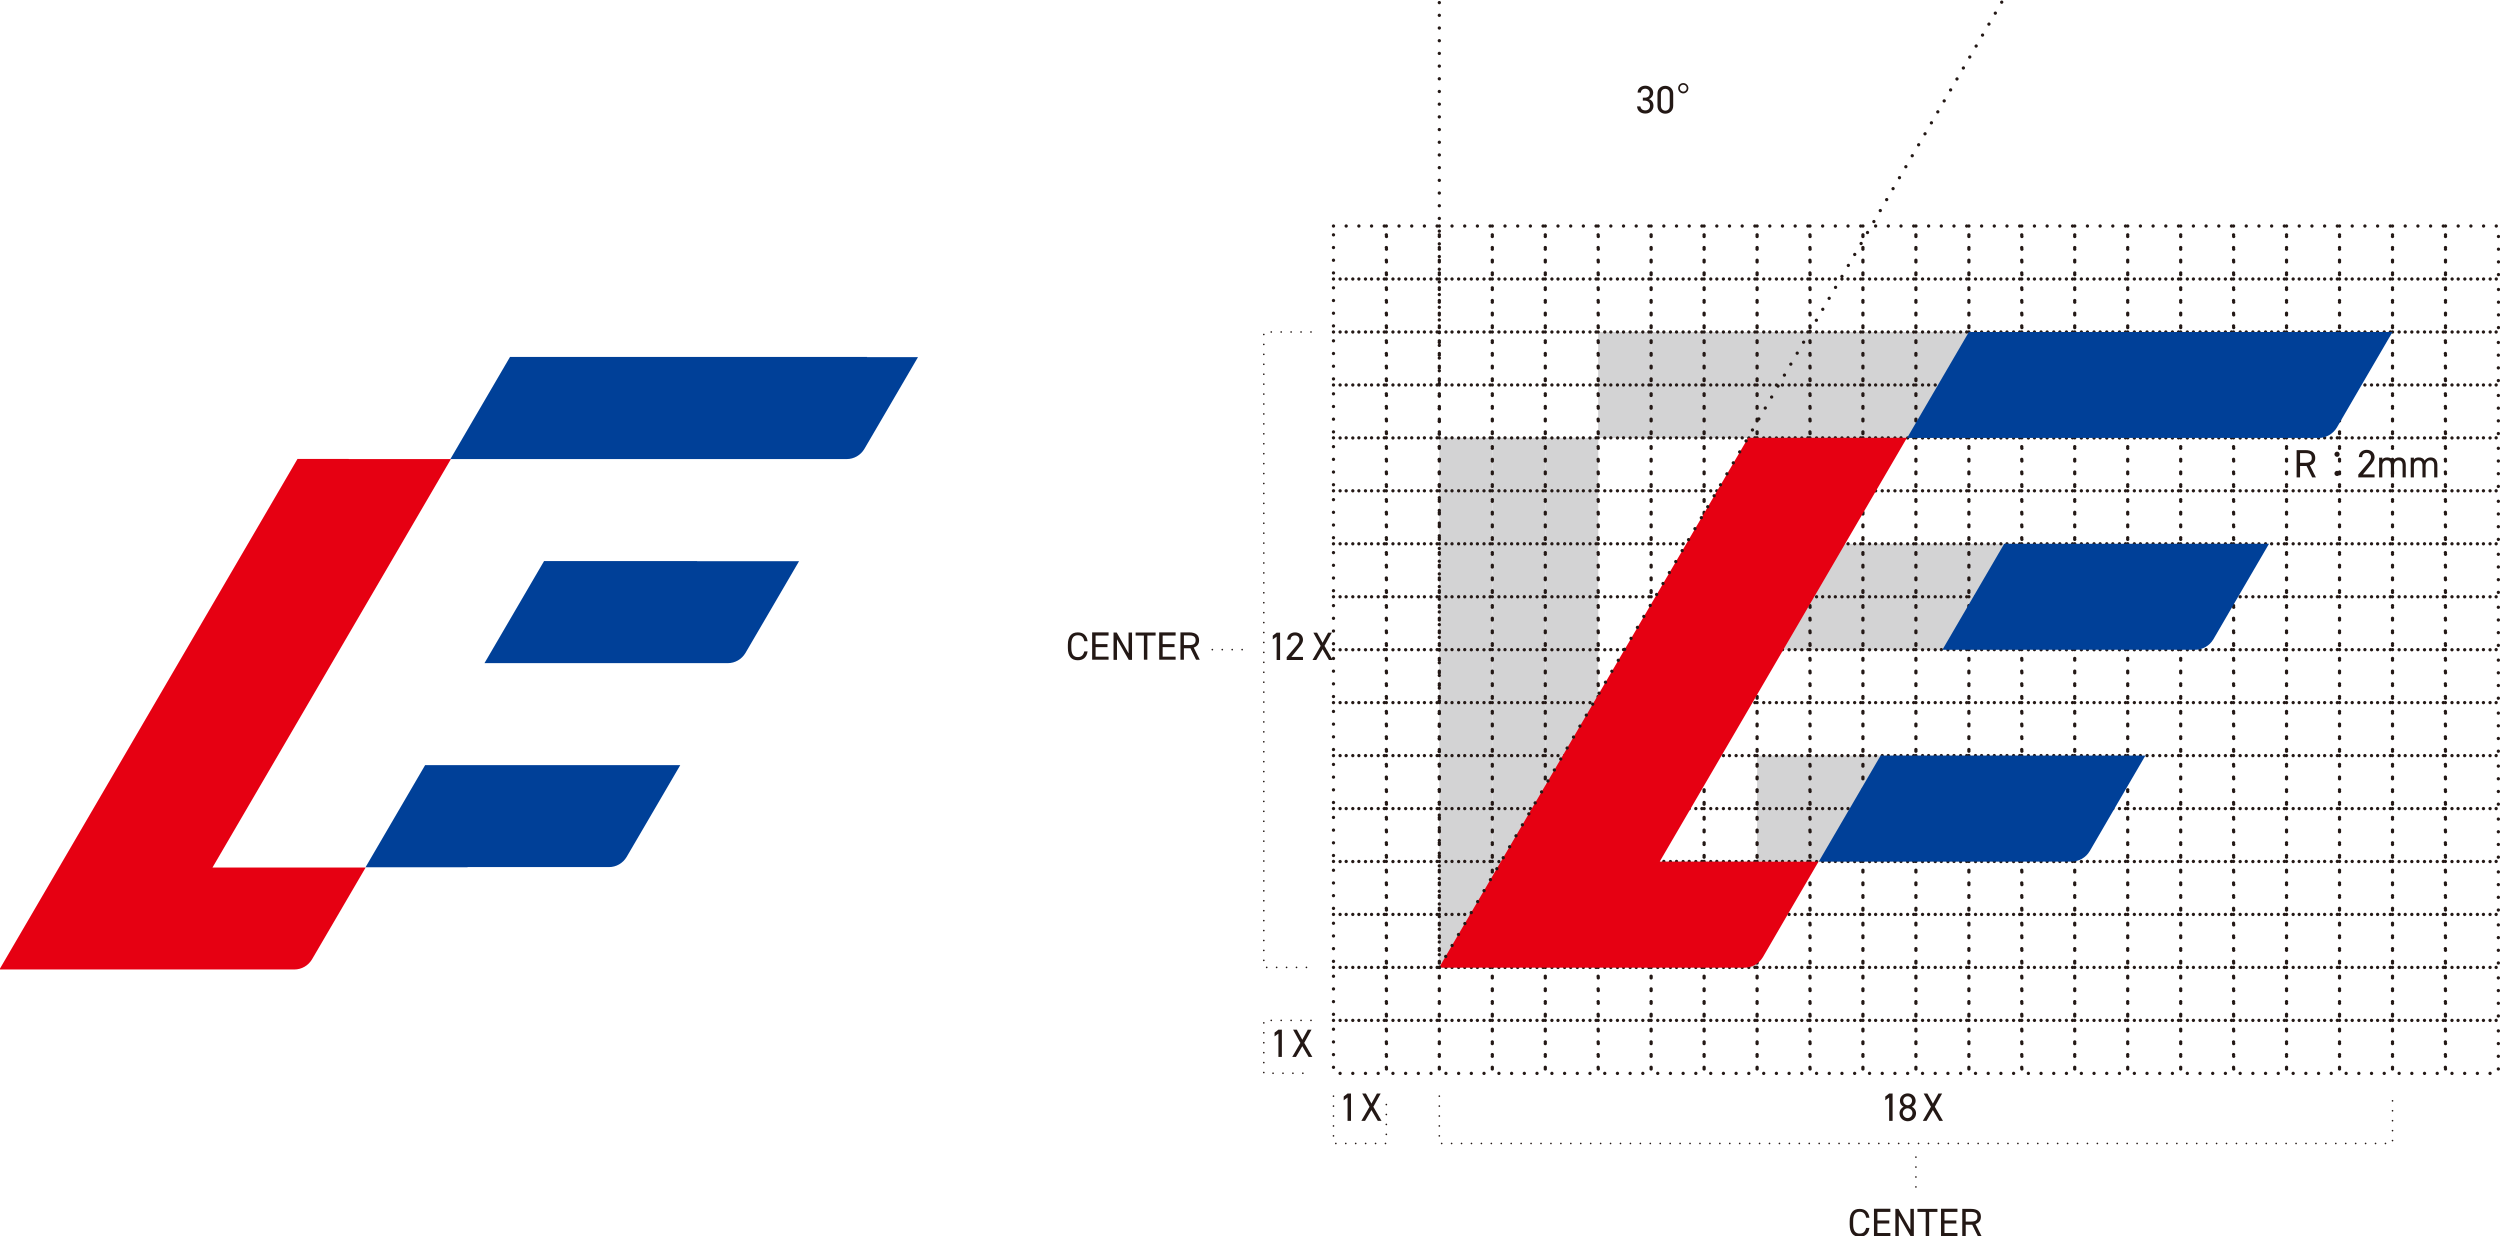<?xml version="1.0" encoding="UTF-8"?>
<svg id="_レイヤー_2" data-name="レイヤー 2" xmlns="http://www.w3.org/2000/svg" viewBox="0 0 181.18 89.61">
  <defs>
    <style>
      .cls-1 {
        fill: #004098;
      }

      .cls-2 {
        fill: #e60012;
      }

      .cls-3 {
        fill: #d3d3d4;
      }

      .cls-4 {
        fill: #231815;
      }

      .cls-5 {
        stroke-dasharray: 0 0 0 .92;
        stroke-width: .24px;
      }

      .cls-5, .cls-6 {
        fill: none;
        stroke: #231815;
        stroke-linecap: round;
        stroke-linejoin: round;
      }

      .cls-6 {
        stroke-dasharray: 0 0 0 .72;
        stroke-width: .12px;
      }
    </style>
  </defs>
  <g id="_レイヤー_1-2" data-name="レイヤー 1">
    <g>
      <g>
        <path class="cls-2" d="M25.26,33.26h-3.7l-2.16,3.7-2.16,3.7-2.16,3.7-2.16,3.7-2.16,3.7-2.16,3.7-2.16,3.7-2.16,3.7-2.16,3.7-2.16,3.7H21.33c.53,0,1.01-.28,1.28-.73l1.73-2.96,2.16-3.7H15.4l2.16-3.7,2.16-3.7,2.16-3.7,2.16-3.7,2.16-3.7,2.16-3.7,2.16-3.7,2.16-3.7h-7.39Z"/>
        <path class="cls-1" d="M62.84,25.87h-25.88l-2.16,3.7-2.16,3.7h28.72c.53,0,1.01-.28,1.28-.73l1.73-2.96,2.16-3.7h-3.7Z"/>
        <path class="cls-1" d="M50.52,40.66h-11.09l-2.16,3.7-2.16,3.7h17.63c.53,0,1.01-.28,1.28-.73l1.73-2.96,2.16-3.7h-7.39Z"/>
        <path class="cls-1" d="M33.89,62.84h10.24c.53,0,1.01-.28,1.28-.73l1.73-2.96,2.16-3.7H30.81l-2.16,3.7-2.16,3.7h7.39Z"/>
      </g>
      <g>
        <g>
          <g>
            <g>
              <g>
                <rect class="cls-3" x="104.31" y="31.73" width="3.84" height="3.84"/>
                <rect class="cls-3" x="104.31" y="35.57" width="3.84" height="3.84"/>
                <rect class="cls-3" x="104.31" y="39.41" width="3.84" height="3.84"/>
                <rect class="cls-3" x="104.31" y="43.25" width="3.84" height="3.84"/>
                <rect class="cls-3" x="104.31" y="47.08" width="3.84" height="3.84"/>
              </g>
              <g>
                <rect class="cls-3" x="108.15" y="31.73" width="3.84" height="3.84"/>
                <rect class="cls-3" x="108.15" y="35.57" width="3.84" height="3.84"/>
                <rect class="cls-3" x="108.15" y="39.41" width="3.84" height="3.84"/>
                <rect class="cls-3" x="108.15" y="43.25" width="3.84" height="3.84"/>
                <rect class="cls-3" x="108.15" y="47.08" width="3.84" height="3.84"/>
              </g>
              <g>
                <rect class="cls-3" x="111.99" y="31.73" width="3.84" height="3.84"/>
                <rect class="cls-3" x="111.99" y="35.57" width="3.84" height="3.84"/>
                <rect class="cls-3" x="111.99" y="39.41" width="3.84" height="3.84"/>
                <rect class="cls-3" x="111.99" y="43.25" width="3.84" height="3.84"/>
                <rect class="cls-3" x="111.99" y="47.08" width="3.84" height="3.84"/>
              </g>
              <g>
                <rect class="cls-3" x="115.82" y="24.06" width="3.84" height="3.84"/>
                <rect class="cls-3" x="115.82" y="27.9" width="3.84" height="3.84"/>
              </g>
              <g>
                <rect class="cls-3" x="119.66" y="24.06" width="3.84" height="3.84"/>
                <rect class="cls-3" x="119.66" y="27.9" width="3.84" height="3.84"/>
              </g>
              <g>
                <rect class="cls-3" x="123.5" y="24.06" width="3.84" height="3.84"/>
                <rect class="cls-3" x="123.5" y="27.9" width="3.84" height="3.84"/>
              </g>
              <g>
                <rect class="cls-3" x="127.34" y="24.06" width="3.84" height="3.84"/>
                <rect class="cls-3" x="127.34" y="27.9" width="3.84" height="3.84"/>
                <rect class="cls-3" x="127.34" y="39.41" width="3.84" height="3.84"/>
                <rect class="cls-3" x="127.34" y="43.25" width="3.84" height="3.84"/>
              </g>
              <g>
                <rect class="cls-3" x="131.17" y="24.06" width="3.84" height="3.84"/>
                <rect class="cls-3" x="131.17" y="27.9" width="3.84" height="3.84"/>
                <rect class="cls-3" x="131.17" y="39.41" width="3.84" height="3.84"/>
                <rect class="cls-3" x="131.17" y="43.25" width="3.84" height="3.84"/>
              </g>
              <g>
                <rect class="cls-3" x="135.01" y="24.06" width="3.84" height="3.84"/>
                <rect class="cls-3" x="135.01" y="27.9" width="3.84" height="3.84"/>
                <rect class="cls-3" x="135.01" y="39.41" width="3.84" height="3.84"/>
                <rect class="cls-3" x="135.01" y="43.25" width="3.84" height="3.84"/>
              </g>
              <g>
                <rect class="cls-3" x="138.85" y="24.06" width="3.84" height="3.84"/>
                <rect class="cls-3" x="138.85" y="27.9" width="3.84" height="3.84"/>
                <rect class="cls-3" x="138.85" y="39.41" width="3.84" height="3.84"/>
                <rect class="cls-3" x="138.85" y="43.25" width="3.84" height="3.84"/>
              </g>
            </g>
            <g>
              <rect class="cls-3" x="142.69" y="24.06" width="3.84" height="3.84"/>
              <rect class="cls-3" x="142.69" y="27.9" width="3.84" height="3.84"/>
              <rect class="cls-3" x="142.69" y="39.41" width="3.84" height="3.84"/>
              <rect class="cls-3" x="142.69" y="43.25" width="3.84" height="3.84"/>
            </g>
          </g>
          <g>
            <g>
              <g>
                <rect class="cls-3" x="104.31" y="50.92" width="3.84" height="3.84"/>
                <rect class="cls-3" x="104.31" y="54.76" width="3.84" height="3.84"/>
                <rect class="cls-3" x="104.31" y="58.6" width="3.84" height="3.84"/>
                <rect class="cls-3" x="104.31" y="62.43" width="3.84" height="3.84"/>
                <rect class="cls-3" x="104.31" y="66.27" width="3.84" height="3.84"/>
              </g>
              <g>
                <rect class="cls-3" x="108.15" y="50.92" width="3.84" height="3.84"/>
                <rect class="cls-3" x="108.15" y="54.76" width="3.84" height="3.84"/>
                <rect class="cls-3" x="108.15" y="58.6" width="3.84" height="3.84"/>
                <rect class="cls-3" x="108.15" y="62.43" width="3.84" height="3.84"/>
                <rect class="cls-3" x="108.15" y="66.27" width="3.84" height="3.84"/>
              </g>
              <g>
                <rect class="cls-3" x="111.99" y="50.92" width="3.84" height="3.84"/>
                <rect class="cls-3" x="111.99" y="54.76" width="3.84" height="3.84"/>
                <rect class="cls-3" x="111.99" y="58.6" width="3.84" height="3.84"/>
                <rect class="cls-3" x="111.99" y="62.43" width="3.84" height="3.84"/>
                <rect class="cls-3" x="111.99" y="66.27" width="3.84" height="3.84"/>
              </g>
              <g>
                <rect class="cls-3" x="115.82" y="62.43" width="3.84" height="3.84"/>
                <rect class="cls-3" x="115.82" y="66.27" width="3.84" height="3.84"/>
              </g>
              <g>
                <rect class="cls-3" x="119.66" y="62.43" width="3.84" height="3.84"/>
                <rect class="cls-3" x="119.66" y="66.27" width="3.84" height="3.84"/>
              </g>
              <g>
                <rect class="cls-3" x="123.5" y="62.43" width="3.84" height="3.84"/>
                <rect class="cls-3" x="123.5" y="66.27" width="3.84" height="3.84"/>
              </g>
              <g>
                <rect class="cls-3" x="127.34" y="54.76" width="3.84" height="3.84"/>
                <rect class="cls-3" x="127.34" y="58.6" width="3.84" height="3.84"/>
              </g>
              <g>
                <rect class="cls-3" x="131.17" y="54.76" width="3.84" height="3.84"/>
                <rect class="cls-3" x="131.17" y="58.6" width="3.84" height="3.84"/>
              </g>
              <g>
                <rect class="cls-3" x="135.01" y="54.76" width="3.84" height="3.84"/>
                <rect class="cls-3" x="135.01" y="58.6" width="3.84" height="3.84"/>
              </g>
              <g>
                <rect class="cls-3" x="138.85" y="54.76" width="3.84" height="3.84"/>
                <rect class="cls-3" x="138.85" y="58.6" width="3.84" height="3.84"/>
              </g>
            </g>
            <g>
              <rect class="cls-3" x="142.69" y="54.76" width="3.84" height="3.84"/>
              <rect class="cls-3" x="142.69" y="58.6" width="3.84" height="3.84"/>
            </g>
          </g>
        </g>
        <g>
          <g>
            <g>
              <g>
                <rect class="cls-5" x="96.64" y="16.38" width="3.84" height="3.84"/>
                <rect class="cls-5" x="96.64" y="20.22" width="3.84" height="3.84"/>
                <rect class="cls-5" x="96.64" y="24.06" width="3.84" height="3.84"/>
                <rect class="cls-5" x="96.64" y="27.9" width="3.84" height="3.84"/>
                <rect class="cls-5" x="96.64" y="31.73" width="3.84" height="3.84"/>
                <rect class="cls-5" x="96.64" y="35.57" width="3.84" height="3.84"/>
                <rect class="cls-5" x="96.64" y="39.41" width="3.84" height="3.84"/>
                <rect class="cls-5" x="96.64" y="43.25" width="3.84" height="3.84"/>
                <rect class="cls-5" x="96.64" y="47.08" width="3.84" height="3.84"/>
              </g>
              <g>
                <rect class="cls-5" x="100.47" y="16.38" width="3.84" height="3.84"/>
                <rect class="cls-5" x="100.47" y="20.22" width="3.84" height="3.84"/>
                <rect class="cls-5" x="100.47" y="24.06" width="3.84" height="3.84"/>
                <rect class="cls-5" x="100.47" y="27.9" width="3.84" height="3.84"/>
                <rect class="cls-5" x="100.47" y="31.73" width="3.84" height="3.84"/>
                <rect class="cls-5" x="100.47" y="35.57" width="3.84" height="3.84"/>
                <rect class="cls-5" x="100.47" y="39.41" width="3.84" height="3.84"/>
                <rect class="cls-5" x="100.47" y="43.25" width="3.84" height="3.84"/>
                <rect class="cls-5" x="100.47" y="47.08" width="3.84" height="3.84"/>
              </g>
              <g>
                <rect class="cls-5" x="104.31" y="16.38" width="3.84" height="3.84"/>
                <rect class="cls-5" x="104.31" y="20.22" width="3.84" height="3.84"/>
                <rect class="cls-5" x="104.31" y="24.06" width="3.84" height="3.84"/>
                <rect class="cls-5" x="104.31" y="27.9" width="3.84" height="3.84"/>
                <rect class="cls-5" x="104.31" y="31.73" width="3.84" height="3.84"/>
                <rect class="cls-5" x="104.31" y="35.57" width="3.84" height="3.84"/>
                <rect class="cls-5" x="104.31" y="39.41" width="3.84" height="3.84"/>
                <rect class="cls-5" x="104.31" y="43.25" width="3.84" height="3.84"/>
                <rect class="cls-5" x="104.31" y="47.08" width="3.84" height="3.84"/>
              </g>
              <g>
                <rect class="cls-5" x="108.15" y="16.38" width="3.84" height="3.84"/>
                <rect class="cls-5" x="108.15" y="20.22" width="3.84" height="3.84"/>
                <rect class="cls-5" x="108.15" y="24.06" width="3.84" height="3.84"/>
                <rect class="cls-5" x="108.15" y="27.9" width="3.84" height="3.84"/>
                <rect class="cls-5" x="108.15" y="31.73" width="3.84" height="3.84"/>
                <rect class="cls-5" x="108.15" y="35.57" width="3.84" height="3.84"/>
                <rect class="cls-5" x="108.15" y="39.41" width="3.84" height="3.84"/>
                <rect class="cls-5" x="108.15" y="43.25" width="3.84" height="3.84"/>
                <rect class="cls-5" x="108.15" y="47.08" width="3.84" height="3.84"/>
              </g>
              <g>
                <rect class="cls-5" x="111.99" y="16.38" width="3.84" height="3.84"/>
                <rect class="cls-5" x="111.99" y="20.22" width="3.84" height="3.84"/>
                <rect class="cls-5" x="111.99" y="24.06" width="3.84" height="3.84"/>
                <rect class="cls-5" x="111.99" y="27.9" width="3.84" height="3.84"/>
                <rect class="cls-5" x="111.99" y="31.73" width="3.84" height="3.84"/>
                <rect class="cls-5" x="111.99" y="35.57" width="3.84" height="3.84"/>
                <rect class="cls-5" x="111.99" y="39.41" width="3.84" height="3.84"/>
                <rect class="cls-5" x="111.99" y="43.25" width="3.84" height="3.84"/>
                <rect class="cls-5" x="111.99" y="47.08" width="3.84" height="3.84"/>
              </g>
              <g>
                <rect class="cls-5" x="115.82" y="16.38" width="3.84" height="3.84"/>
                <rect class="cls-5" x="115.82" y="20.22" width="3.84" height="3.84"/>
                <rect class="cls-5" x="115.82" y="24.06" width="3.84" height="3.84"/>
                <rect class="cls-5" x="115.82" y="27.9" width="3.84" height="3.84"/>
                <rect class="cls-5" x="115.82" y="31.73" width="3.84" height="3.84"/>
                <rect class="cls-5" x="115.82" y="35.57" width="3.84" height="3.84"/>
                <rect class="cls-5" x="115.82" y="39.41" width="3.84" height="3.84"/>
                <rect class="cls-5" x="115.82" y="43.25" width="3.84" height="3.84"/>
                <rect class="cls-5" x="115.82" y="47.08" width="3.84" height="3.84"/>
              </g>
              <g>
                <rect class="cls-5" x="119.66" y="16.38" width="3.84" height="3.84"/>
                <rect class="cls-5" x="119.66" y="20.22" width="3.84" height="3.84"/>
                <rect class="cls-5" x="119.66" y="24.06" width="3.84" height="3.84"/>
                <rect class="cls-5" x="119.66" y="27.9" width="3.84" height="3.84"/>
                <rect class="cls-5" x="119.66" y="31.73" width="3.84" height="3.84"/>
                <rect class="cls-5" x="119.66" y="35.57" width="3.84" height="3.84"/>
                <rect class="cls-5" x="119.66" y="39.41" width="3.84" height="3.84"/>
                <rect class="cls-5" x="119.66" y="43.25" width="3.84" height="3.84"/>
                <rect class="cls-5" x="119.66" y="47.08" width="3.84" height="3.84"/>
              </g>
              <g>
                <rect class="cls-5" x="123.5" y="16.38" width="3.84" height="3.84"/>
                <rect class="cls-5" x="123.5" y="20.22" width="3.84" height="3.84"/>
                <rect class="cls-5" x="123.5" y="24.06" width="3.84" height="3.84"/>
                <rect class="cls-5" x="123.5" y="27.9" width="3.84" height="3.84"/>
                <rect class="cls-5" x="123.5" y="31.73" width="3.84" height="3.84"/>
                <rect class="cls-5" x="123.5" y="35.57" width="3.84" height="3.84"/>
                <rect class="cls-5" x="123.5" y="39.41" width="3.84" height="3.84"/>
                <rect class="cls-5" x="123.5" y="43.25" width="3.84" height="3.84"/>
                <rect class="cls-5" x="123.5" y="47.08" width="3.84" height="3.84"/>
              </g>
              <g>
                <rect class="cls-5" x="127.34" y="16.38" width="3.84" height="3.84"/>
                <rect class="cls-5" x="127.34" y="20.22" width="3.84" height="3.84"/>
                <rect class="cls-5" x="127.34" y="24.06" width="3.84" height="3.84"/>
                <rect class="cls-5" x="127.34" y="27.9" width="3.84" height="3.84"/>
                <rect class="cls-5" x="127.34" y="31.73" width="3.84" height="3.84"/>
                <rect class="cls-5" x="127.34" y="35.57" width="3.84" height="3.84"/>
                <rect class="cls-5" x="127.34" y="39.41" width="3.84" height="3.84"/>
                <rect class="cls-5" x="127.34" y="43.25" width="3.84" height="3.84"/>
                <rect class="cls-5" x="127.34" y="47.08" width="3.84" height="3.84"/>
              </g>
              <g>
                <rect class="cls-5" x="131.17" y="16.38" width="3.84" height="3.84"/>
                <rect class="cls-5" x="131.17" y="20.22" width="3.84" height="3.84"/>
                <rect class="cls-5" x="131.17" y="24.06" width="3.84" height="3.84"/>
                <rect class="cls-5" x="131.17" y="27.9" width="3.84" height="3.84"/>
                <rect class="cls-5" x="131.17" y="31.73" width="3.84" height="3.84"/>
                <rect class="cls-5" x="131.17" y="35.57" width="3.84" height="3.84"/>
                <rect class="cls-5" x="131.17" y="39.41" width="3.84" height="3.84"/>
                <rect class="cls-5" x="131.17" y="43.25" width="3.84" height="3.84"/>
                <rect class="cls-5" x="131.17" y="47.08" width="3.84" height="3.84"/>
              </g>
            </g>
            <g>
              <g>
                <rect class="cls-5" x="135.01" y="16.38" width="3.84" height="3.84"/>
                <rect class="cls-5" x="135.01" y="20.22" width="3.84" height="3.84"/>
                <rect class="cls-5" x="135.01" y="24.06" width="3.84" height="3.84"/>
                <rect class="cls-5" x="135.01" y="27.9" width="3.84" height="3.84"/>
                <rect class="cls-5" x="135.01" y="31.73" width="3.84" height="3.84"/>
                <rect class="cls-5" x="135.01" y="35.57" width="3.84" height="3.84"/>
                <rect class="cls-5" x="135.01" y="39.41" width="3.84" height="3.84"/>
                <rect class="cls-5" x="135.01" y="43.25" width="3.84" height="3.84"/>
                <rect class="cls-5" x="135.01" y="47.08" width="3.84" height="3.84"/>
              </g>
              <g>
                <rect class="cls-5" x="138.85" y="16.38" width="3.84" height="3.84"/>
                <rect class="cls-5" x="138.85" y="20.22" width="3.84" height="3.84"/>
                <rect class="cls-5" x="138.85" y="24.06" width="3.84" height="3.84"/>
                <rect class="cls-5" x="138.85" y="27.9" width="3.84" height="3.84"/>
                <rect class="cls-5" x="138.85" y="31.73" width="3.84" height="3.84"/>
                <rect class="cls-5" x="138.85" y="35.57" width="3.84" height="3.84"/>
                <rect class="cls-5" x="138.85" y="39.41" width="3.84" height="3.84"/>
                <rect class="cls-5" x="138.85" y="43.25" width="3.84" height="3.84"/>
                <rect class="cls-5" x="138.85" y="47.08" width="3.84" height="3.84"/>
              </g>
              <g>
                <rect class="cls-5" x="142.69" y="16.38" width="3.84" height="3.84"/>
                <rect class="cls-5" x="142.69" y="20.22" width="3.84" height="3.84"/>
                <rect class="cls-5" x="142.69" y="24.06" width="3.84" height="3.84"/>
                <rect class="cls-5" x="142.69" y="27.9" width="3.84" height="3.84"/>
                <rect class="cls-5" x="142.69" y="31.73" width="3.84" height="3.84"/>
                <rect class="cls-5" x="142.69" y="35.57" width="3.84" height="3.84"/>
                <rect class="cls-5" x="142.69" y="39.41" width="3.84" height="3.84"/>
                <rect class="cls-5" x="142.69" y="43.25" width="3.84" height="3.84"/>
                <rect class="cls-5" x="142.69" y="47.08" width="3.84" height="3.84"/>
              </g>
              <g>
                <rect class="cls-5" x="146.52" y="16.38" width="3.84" height="3.84"/>
                <rect class="cls-5" x="146.52" y="20.22" width="3.84" height="3.84"/>
                <rect class="cls-5" x="146.52" y="24.06" width="3.84" height="3.84"/>
                <rect class="cls-5" x="146.52" y="27.9" width="3.84" height="3.84"/>
                <rect class="cls-5" x="146.52" y="31.73" width="3.84" height="3.84"/>
                <rect class="cls-5" x="146.52" y="35.57" width="3.84" height="3.84"/>
                <rect class="cls-5" x="146.52" y="39.41" width="3.84" height="3.84"/>
                <rect class="cls-5" x="146.52" y="43.25" width="3.84" height="3.84"/>
                <rect class="cls-5" x="146.52" y="47.08" width="3.84" height="3.84"/>
              </g>
              <g>
                <rect class="cls-5" x="150.36" y="16.38" width="3.84" height="3.84"/>
                <rect class="cls-5" x="150.36" y="20.22" width="3.84" height="3.84"/>
                <rect class="cls-5" x="150.36" y="24.06" width="3.84" height="3.84"/>
                <rect class="cls-5" x="150.36" y="27.9" width="3.84" height="3.84"/>
                <rect class="cls-5" x="150.36" y="31.73" width="3.84" height="3.84"/>
                <rect class="cls-5" x="150.36" y="35.57" width="3.84" height="3.84"/>
                <rect class="cls-5" x="150.36" y="39.41" width="3.84" height="3.84"/>
                <rect class="cls-5" x="150.36" y="43.25" width="3.84" height="3.84"/>
                <rect class="cls-5" x="150.36" y="47.08" width="3.84" height="3.84"/>
              </g>
              <g>
                <rect class="cls-5" x="154.2" y="16.38" width="3.84" height="3.84"/>
                <rect class="cls-5" x="154.2" y="20.22" width="3.84" height="3.84"/>
                <rect class="cls-5" x="154.2" y="24.06" width="3.84" height="3.84"/>
                <rect class="cls-5" x="154.2" y="27.9" width="3.84" height="3.84"/>
                <rect class="cls-5" x="154.2" y="31.73" width="3.84" height="3.84"/>
                <rect class="cls-5" x="154.2" y="35.57" width="3.84" height="3.84"/>
                <rect class="cls-5" x="154.2" y="39.41" width="3.84" height="3.84"/>
                <rect class="cls-5" x="154.2" y="43.25" width="3.84" height="3.84"/>
                <rect class="cls-5" x="154.2" y="47.08" width="3.84" height="3.84"/>
              </g>
              <g>
                <rect class="cls-5" x="158.04" y="16.38" width="3.84" height="3.84"/>
                <rect class="cls-5" x="158.04" y="20.22" width="3.84" height="3.84"/>
                <rect class="cls-5" x="158.04" y="24.06" width="3.84" height="3.84"/>
                <rect class="cls-5" x="158.04" y="27.9" width="3.84" height="3.84"/>
                <rect class="cls-5" x="158.04" y="31.73" width="3.84" height="3.84"/>
                <rect class="cls-5" x="158.04" y="35.57" width="3.84" height="3.84"/>
                <rect class="cls-5" x="158.04" y="39.41" width="3.84" height="3.84"/>
                <rect class="cls-5" x="158.04" y="43.25" width="3.84" height="3.84"/>
                <rect class="cls-5" x="158.04" y="47.08" width="3.84" height="3.84"/>
              </g>
              <g>
                <rect class="cls-5" x="161.87" y="16.38" width="3.84" height="3.84"/>
                <rect class="cls-5" x="161.87" y="20.22" width="3.84" height="3.84"/>
                <rect class="cls-5" x="161.87" y="24.06" width="3.84" height="3.84"/>
                <rect class="cls-5" x="161.87" y="27.9" width="3.84" height="3.84"/>
                <rect class="cls-5" x="161.87" y="31.73" width="3.84" height="3.84"/>
                <rect class="cls-5" x="161.87" y="35.57" width="3.84" height="3.84"/>
                <rect class="cls-5" x="161.87" y="39.41" width="3.84" height="3.84"/>
                <rect class="cls-5" x="161.87" y="43.25" width="3.84" height="3.84"/>
                <rect class="cls-5" x="161.87" y="47.08" width="3.84" height="3.84"/>
              </g>
              <g>
                <rect class="cls-5" x="165.71" y="16.38" width="3.84" height="3.84"/>
                <rect class="cls-5" x="165.71" y="20.22" width="3.84" height="3.84"/>
                <rect class="cls-5" x="165.71" y="24.06" width="3.84" height="3.84"/>
                <rect class="cls-5" x="165.71" y="27.9" width="3.84" height="3.84"/>
                <rect class="cls-5" x="165.71" y="31.73" width="3.84" height="3.84"/>
                <rect class="cls-5" x="165.71" y="35.57" width="3.84" height="3.84"/>
                <rect class="cls-5" x="165.71" y="39.41" width="3.84" height="3.84"/>
                <rect class="cls-5" x="165.71" y="43.25" width="3.84" height="3.84"/>
                <rect class="cls-5" x="165.71" y="47.08" width="3.84" height="3.84"/>
              </g>
              <g>
                <rect class="cls-5" x="169.55" y="16.38" width="3.84" height="3.84"/>
                <rect class="cls-5" x="169.55" y="20.22" width="3.84" height="3.84"/>
                <rect class="cls-5" x="169.55" y="24.06" width="3.84" height="3.84"/>
                <rect class="cls-5" x="169.55" y="27.9" width="3.84" height="3.84"/>
                <rect class="cls-5" x="169.55" y="31.73" width="3.84" height="3.84"/>
                <rect class="cls-5" x="169.55" y="35.57" width="3.84" height="3.84"/>
                <rect class="cls-5" x="169.55" y="39.41" width="3.84" height="3.84"/>
                <rect class="cls-5" x="169.55" y="43.25" width="3.84" height="3.84"/>
                <rect class="cls-5" x="169.55" y="47.08" width="3.84" height="3.84"/>
              </g>
              <g>
                <rect class="cls-5" x="173.39" y="16.38" width="3.84" height="3.84"/>
                <rect class="cls-5" x="173.39" y="20.22" width="3.84" height="3.84"/>
                <rect class="cls-5" x="173.39" y="24.06" width="3.84" height="3.84"/>
                <rect class="cls-5" x="173.39" y="27.9" width="3.84" height="3.84"/>
                <rect class="cls-5" x="173.39" y="31.73" width="3.84" height="3.84"/>
                <rect class="cls-5" x="173.39" y="35.57" width="3.84" height="3.84"/>
                <rect class="cls-5" x="173.39" y="39.41" width="3.84" height="3.84"/>
                <rect class="cls-5" x="173.39" y="43.25" width="3.84" height="3.84"/>
                <rect class="cls-5" x="173.39" y="47.08" width="3.84" height="3.84"/>
              </g>
              <g>
                <rect class="cls-5" x="177.23" y="16.38" width="3.84" height="3.84"/>
                <rect class="cls-5" x="177.23" y="20.22" width="3.84" height="3.84"/>
                <rect class="cls-5" x="177.22" y="24.06" width="3.84" height="3.84"/>
                <rect class="cls-5" x="177.22" y="27.9" width="3.84" height="3.84"/>
                <rect class="cls-5" x="177.22" y="31.73" width="3.84" height="3.84"/>
                <rect class="cls-5" x="177.22" y="35.57" width="3.84" height="3.84"/>
                <rect class="cls-5" x="177.22" y="39.41" width="3.84" height="3.84"/>
                <rect class="cls-5" x="177.22" y="43.25" width="3.84" height="3.84"/>
                <rect class="cls-5" x="177.22" y="47.08" width="3.84" height="3.84"/>
              </g>
            </g>
          </g>
          <g>
            <g>
              <g>
                <rect class="cls-5" x="96.64" y="50.92" width="3.84" height="3.84"/>
                <rect class="cls-5" x="96.64" y="54.76" width="3.84" height="3.84"/>
                <rect class="cls-5" x="96.64" y="58.6" width="3.84" height="3.84"/>
                <rect class="cls-5" x="96.64" y="62.43" width="3.84" height="3.84"/>
                <rect class="cls-5" x="96.64" y="66.27" width="3.84" height="3.84"/>
                <rect class="cls-5" x="96.64" y="70.11" width="3.84" height="3.84"/>
                <rect class="cls-5" x="96.64" y="73.95" width="3.84" height="3.84"/>
              </g>
              <g>
                <rect class="cls-5" x="100.47" y="50.92" width="3.84" height="3.84"/>
                <rect class="cls-5" x="100.47" y="54.76" width="3.84" height="3.84"/>
                <rect class="cls-5" x="100.47" y="58.6" width="3.84" height="3.84"/>
                <rect class="cls-5" x="100.47" y="62.43" width="3.84" height="3.84"/>
                <rect class="cls-5" x="100.47" y="66.27" width="3.84" height="3.84"/>
                <rect class="cls-5" x="100.47" y="70.11" width="3.84" height="3.84"/>
                <rect class="cls-5" x="100.47" y="73.95" width="3.84" height="3.84"/>
              </g>
              <g>
                <rect class="cls-5" x="104.31" y="50.92" width="3.84" height="3.84"/>
                <rect class="cls-5" x="104.31" y="54.76" width="3.84" height="3.84"/>
                <rect class="cls-5" x="104.31" y="58.6" width="3.84" height="3.84"/>
                <rect class="cls-5" x="104.31" y="62.43" width="3.84" height="3.84"/>
                <rect class="cls-5" x="104.31" y="66.27" width="3.84" height="3.84"/>
                <rect class="cls-5" x="104.31" y="70.11" width="3.84" height="3.84"/>
                <rect class="cls-5" x="104.31" y="73.95" width="3.84" height="3.84"/>
              </g>
              <g>
                <rect class="cls-5" x="108.15" y="50.92" width="3.84" height="3.84"/>
                <rect class="cls-5" x="108.15" y="54.76" width="3.84" height="3.84"/>
                <rect class="cls-5" x="108.15" y="58.6" width="3.84" height="3.84"/>
                <rect class="cls-5" x="108.15" y="62.43" width="3.84" height="3.84"/>
                <rect class="cls-5" x="108.15" y="66.27" width="3.84" height="3.84"/>
                <rect class="cls-5" x="108.15" y="70.11" width="3.84" height="3.84"/>
                <rect class="cls-5" x="108.15" y="73.95" width="3.84" height="3.84"/>
              </g>
              <g>
                <rect class="cls-5" x="111.99" y="50.92" width="3.84" height="3.84"/>
                <rect class="cls-5" x="111.99" y="54.76" width="3.84" height="3.84"/>
                <rect class="cls-5" x="111.99" y="58.6" width="3.84" height="3.84"/>
                <rect class="cls-5" x="111.99" y="62.43" width="3.84" height="3.84"/>
                <rect class="cls-5" x="111.99" y="66.27" width="3.84" height="3.84"/>
                <rect class="cls-5" x="111.99" y="70.11" width="3.84" height="3.84"/>
                <rect class="cls-5" x="111.99" y="73.95" width="3.84" height="3.84"/>
              </g>
              <g>
                <rect class="cls-5" x="115.82" y="50.92" width="3.84" height="3.84"/>
                <rect class="cls-5" x="115.82" y="54.76" width="3.84" height="3.84"/>
                <rect class="cls-5" x="115.82" y="58.6" width="3.84" height="3.84"/>
                <rect class="cls-5" x="115.82" y="62.43" width="3.84" height="3.84"/>
                <rect class="cls-5" x="115.82" y="66.27" width="3.84" height="3.84"/>
                <rect class="cls-5" x="115.82" y="70.11" width="3.84" height="3.84"/>
                <rect class="cls-5" x="115.82" y="73.95" width="3.84" height="3.84"/>
              </g>
              <g>
                <rect class="cls-5" x="119.66" y="50.92" width="3.84" height="3.84"/>
                <rect class="cls-5" x="119.66" y="54.76" width="3.84" height="3.84"/>
                <rect class="cls-5" x="119.66" y="58.6" width="3.84" height="3.84"/>
                <rect class="cls-5" x="119.66" y="62.43" width="3.84" height="3.84"/>
                <rect class="cls-5" x="119.66" y="66.27" width="3.84" height="3.84"/>
                <rect class="cls-5" x="119.66" y="70.11" width="3.84" height="3.84"/>
                <rect class="cls-5" x="119.66" y="73.95" width="3.84" height="3.84"/>
              </g>
              <g>
                <rect class="cls-5" x="123.5" y="50.92" width="3.84" height="3.84"/>
                <rect class="cls-5" x="123.5" y="54.76" width="3.84" height="3.84"/>
                <rect class="cls-5" x="123.5" y="58.6" width="3.84" height="3.84"/>
                <rect class="cls-5" x="123.5" y="62.43" width="3.84" height="3.84"/>
                <rect class="cls-5" x="123.5" y="66.27" width="3.84" height="3.84"/>
                <rect class="cls-5" x="123.5" y="70.11" width="3.84" height="3.84"/>
                <rect class="cls-5" x="123.5" y="73.95" width="3.84" height="3.84"/>
              </g>
              <g>
                <rect class="cls-5" x="127.34" y="50.92" width="3.84" height="3.84"/>
                <rect class="cls-5" x="127.34" y="54.76" width="3.84" height="3.84"/>
                <rect class="cls-5" x="127.34" y="58.6" width="3.84" height="3.84"/>
                <rect class="cls-5" x="127.34" y="62.43" width="3.84" height="3.84"/>
                <rect class="cls-5" x="127.34" y="66.27" width="3.84" height="3.84"/>
                <rect class="cls-5" x="127.34" y="70.11" width="3.84" height="3.84"/>
                <rect class="cls-5" x="127.34" y="73.95" width="3.84" height="3.84"/>
              </g>
              <g>
                <rect class="cls-5" x="131.17" y="50.92" width="3.84" height="3.84"/>
                <rect class="cls-5" x="131.17" y="54.76" width="3.84" height="3.84"/>
                <rect class="cls-5" x="131.17" y="58.6" width="3.84" height="3.84"/>
                <rect class="cls-5" x="131.17" y="62.43" width="3.84" height="3.84"/>
                <rect class="cls-5" x="131.17" y="66.27" width="3.84" height="3.84"/>
                <rect class="cls-5" x="131.17" y="70.11" width="3.84" height="3.84"/>
                <rect class="cls-5" x="131.17" y="73.95" width="3.84" height="3.84"/>
              </g>
            </g>
            <g>
              <g>
                <rect class="cls-5" x="135.01" y="50.92" width="3.84" height="3.84"/>
                <rect class="cls-5" x="135.01" y="54.76" width="3.84" height="3.84"/>
                <rect class="cls-5" x="135.01" y="58.6" width="3.84" height="3.84"/>
                <rect class="cls-5" x="135.01" y="62.43" width="3.84" height="3.84"/>
                <rect class="cls-5" x="135.01" y="66.27" width="3.84" height="3.84"/>
                <rect class="cls-5" x="135.01" y="70.11" width="3.84" height="3.84"/>
                <rect class="cls-5" x="135.01" y="73.95" width="3.84" height="3.84"/>
              </g>
              <g>
                <rect class="cls-5" x="138.85" y="50.92" width="3.84" height="3.84"/>
                <rect class="cls-5" x="138.85" y="54.76" width="3.84" height="3.84"/>
                <rect class="cls-5" x="138.85" y="58.6" width="3.84" height="3.84"/>
                <rect class="cls-5" x="138.85" y="62.43" width="3.84" height="3.84"/>
                <rect class="cls-5" x="138.85" y="66.27" width="3.84" height="3.84"/>
                <rect class="cls-5" x="138.85" y="70.11" width="3.84" height="3.84"/>
                <rect class="cls-5" x="138.85" y="73.95" width="3.84" height="3.84"/>
              </g>
              <g>
                <rect class="cls-5" x="142.69" y="50.92" width="3.84" height="3.84"/>
                <rect class="cls-5" x="142.69" y="54.76" width="3.84" height="3.84"/>
                <rect class="cls-5" x="142.69" y="58.6" width="3.84" height="3.84"/>
                <rect class="cls-5" x="142.69" y="62.43" width="3.84" height="3.84"/>
                <rect class="cls-5" x="142.69" y="66.27" width="3.84" height="3.84"/>
                <rect class="cls-5" x="142.69" y="70.11" width="3.84" height="3.84"/>
                <rect class="cls-5" x="142.69" y="73.95" width="3.84" height="3.84"/>
              </g>
              <g>
                <rect class="cls-5" x="146.52" y="50.92" width="3.84" height="3.84"/>
                <rect class="cls-5" x="146.52" y="54.76" width="3.84" height="3.84"/>
                <rect class="cls-5" x="146.52" y="58.6" width="3.84" height="3.84"/>
                <rect class="cls-5" x="146.52" y="62.43" width="3.84" height="3.84"/>
                <rect class="cls-5" x="146.52" y="66.27" width="3.84" height="3.84"/>
                <rect class="cls-5" x="146.52" y="70.11" width="3.84" height="3.84"/>
                <rect class="cls-5" x="146.52" y="73.95" width="3.84" height="3.84"/>
              </g>
              <g>
                <rect class="cls-5" x="150.36" y="50.92" width="3.84" height="3.84"/>
                <rect class="cls-5" x="150.36" y="54.76" width="3.84" height="3.84"/>
                <rect class="cls-5" x="150.36" y="58.6" width="3.84" height="3.84"/>
                <rect class="cls-5" x="150.36" y="62.43" width="3.84" height="3.84"/>
                <rect class="cls-5" x="150.36" y="66.27" width="3.84" height="3.84"/>
                <rect class="cls-5" x="150.36" y="70.11" width="3.84" height="3.84"/>
                <rect class="cls-5" x="150.36" y="73.95" width="3.84" height="3.84"/>
              </g>
              <g>
                <rect class="cls-5" x="154.2" y="50.92" width="3.84" height="3.84"/>
                <rect class="cls-5" x="154.2" y="54.76" width="3.84" height="3.84"/>
                <rect class="cls-5" x="154.2" y="58.6" width="3.84" height="3.84"/>
                <rect class="cls-5" x="154.2" y="62.43" width="3.84" height="3.84"/>
                <rect class="cls-5" x="154.2" y="66.27" width="3.84" height="3.84"/>
                <rect class="cls-5" x="154.2" y="70.11" width="3.84" height="3.84"/>
                <rect class="cls-5" x="154.2" y="73.95" width="3.84" height="3.84"/>
              </g>
              <g>
                <rect class="cls-5" x="158.04" y="50.92" width="3.84" height="3.84"/>
                <rect class="cls-5" x="158.04" y="54.76" width="3.84" height="3.84"/>
                <rect class="cls-5" x="158.04" y="58.6" width="3.84" height="3.84"/>
                <rect class="cls-5" x="158.04" y="62.43" width="3.84" height="3.84"/>
                <rect class="cls-5" x="158.04" y="66.27" width="3.84" height="3.84"/>
                <rect class="cls-5" x="158.04" y="70.11" width="3.84" height="3.84"/>
                <rect class="cls-5" x="158.04" y="73.95" width="3.84" height="3.84"/>
              </g>
              <g>
                <rect class="cls-5" x="161.87" y="50.92" width="3.84" height="3.84"/>
                <rect class="cls-5" x="161.87" y="54.76" width="3.84" height="3.84"/>
                <rect class="cls-5" x="161.87" y="58.6" width="3.84" height="3.84"/>
                <rect class="cls-5" x="161.87" y="62.43" width="3.84" height="3.84"/>
                <rect class="cls-5" x="161.87" y="66.27" width="3.84" height="3.84"/>
                <rect class="cls-5" x="161.87" y="70.11" width="3.84" height="3.84"/>
                <rect class="cls-5" x="161.87" y="73.95" width="3.84" height="3.84"/>
              </g>
              <g>
                <rect class="cls-5" x="165.71" y="50.92" width="3.84" height="3.84"/>
                <rect class="cls-5" x="165.71" y="54.76" width="3.84" height="3.84"/>
                <rect class="cls-5" x="165.71" y="58.6" width="3.84" height="3.84"/>
                <rect class="cls-5" x="165.71" y="62.43" width="3.84" height="3.84"/>
                <rect class="cls-5" x="165.71" y="66.27" width="3.84" height="3.84"/>
                <rect class="cls-5" x="165.71" y="70.11" width="3.84" height="3.84"/>
                <rect class="cls-5" x="165.71" y="73.95" width="3.84" height="3.84"/>
              </g>
              <g>
                <rect class="cls-5" x="169.55" y="50.92" width="3.84" height="3.84"/>
                <rect class="cls-5" x="169.55" y="54.76" width="3.84" height="3.84"/>
                <rect class="cls-5" x="169.55" y="58.6" width="3.84" height="3.84"/>
                <rect class="cls-5" x="169.55" y="62.43" width="3.84" height="3.84"/>
                <rect class="cls-5" x="169.55" y="66.27" width="3.84" height="3.84"/>
                <rect class="cls-5" x="169.55" y="70.11" width="3.84" height="3.84"/>
                <rect class="cls-5" x="169.55" y="73.95" width="3.84" height="3.84"/>
              </g>
              <g>
                <rect class="cls-5" x="173.39" y="50.92" width="3.84" height="3.84"/>
                <rect class="cls-5" x="173.39" y="54.76" width="3.84" height="3.84"/>
                <rect class="cls-5" x="173.39" y="58.6" width="3.84" height="3.84"/>
                <rect class="cls-5" x="173.39" y="62.43" width="3.84" height="3.84"/>
                <rect class="cls-5" x="173.39" y="66.27" width="3.84" height="3.84"/>
                <rect class="cls-5" x="173.39" y="70.11" width="3.84" height="3.84"/>
                <rect class="cls-5" x="173.39" y="73.95" width="3.84" height="3.84"/>
              </g>
              <g>
                <rect class="cls-5" x="177.22" y="50.92" width="3.84" height="3.84"/>
                <rect class="cls-5" x="177.22" y="54.76" width="3.84" height="3.84"/>
                <rect class="cls-5" x="177.22" y="58.6" width="3.84" height="3.84"/>
                <rect class="cls-5" x="177.22" y="62.43" width="3.84" height="3.84"/>
                <rect class="cls-5" x="177.22" y="66.27" width="3.84" height="3.84"/>
                <rect class="cls-5" x="177.22" y="70.11" width="3.84" height="3.84"/>
                <rect class="cls-5" x="177.22" y="73.95" width="3.84" height="3.84"/>
              </g>
            </g>
          </g>
        </g>
        <g>
          <g>
            <path class="cls-1" d="M169.55,24.06h-26.86l-2.24,3.84-2.24,3.84h29.82c.55,0,1.05-.29,1.33-.76l1.79-3.08,2.24-3.84h-3.84Z"/>
            <path class="cls-1" d="M156.76,39.41h-11.51l-2.24,3.84-2.24,3.84h18.31c.55,0,1.05-.29,1.33-.76l1.79-3.08,2.24-3.84h-7.68Z"/>
            <path class="cls-1" d="M147.8,54.76h-11.51l-2.24,3.84-2.24,3.84h18.31c.55,0,1.05-.29,1.33-.76l1.79-3.08,2.24-3.84h-7.68Z"/>
          </g>
          <path class="cls-2" d="M134.37,31.73h-7.68l-2.24,3.84-2.24,3.84-2.24,3.84-2.24,3.84-2.24,3.84-2.24,3.84-2.24,3.84-2.24,3.84-2.24,3.84-2.24,3.84h22.14c.55,0,1.05-.29,1.33-.76l1.79-3.08,2.24-3.84h-11.51l2.24-3.84,2.24-3.84,2.24-3.84,2.24-3.84,2.24-3.84,2.24-3.84,2.24-3.84,2.24-3.84h-3.84Z"/>
        </g>
        <g>
          <line class="cls-5" x1="104.31" y1="70.11" x2="104.31" y2=".12"/>
          <line class="cls-5" x1="104.31" y1="70.11" x2="145.09" y2=".12"/>
        </g>
        <g>
          <path class="cls-4" d="M167.57,34.6l-.41-.83h-.47v.83h-.25v-1.98h.63c.46,0,.72,.19,.72,.57,0,.28-.14,.45-.39,.53l.44,.88h-.28Zm-.5-1.06c.33,0,.47-.1,.47-.35s-.14-.35-.47-.35h-.38v.7h.38Z"/>
          <path class="cls-4" d="M169.56,32.92c0,.11-.09,.19-.19,.19s-.19-.09-.19-.19,.09-.19,.19-.19c.11,0,.19,.09,.19,.19Zm0,1.39c0,.11-.09,.19-.19,.19s-.19-.09-.19-.19,.09-.19,.19-.19c.11,0,.19,.09,.19,.19Z"/>
          <path class="cls-4" d="M172.07,34.6h-1.16v-.21l.7-.82c.13-.16,.22-.29,.22-.44,0-.21-.16-.31-.32-.31-.18,0-.32,.11-.32,.31h-.24c0-.33,.26-.53,.57-.53s.57,.2,.57,.54c0,.23-.17,.42-.3,.58l-.54,.66h.84v.22Z"/>
          <path class="cls-4" d="M172.42,33.17h.23v.14c.06-.1,.17-.16,.36-.16s.34,.08,.42,.23c.1-.15,.26-.23,.43-.23,.31,0,.49,.19,.49,.56v.89h-.23v-.89c0-.26-.13-.35-.3-.35-.18,0-.32,.15-.32,.35v.89h-.23v-.89c0-.26-.13-.35-.3-.35-.19,0-.32,.15-.32,.35v.89h-.23v-1.43Z"/>
          <path class="cls-4" d="M174.71,33.17h.23v.14c.06-.1,.17-.16,.36-.16s.34,.08,.42,.23c.1-.15,.26-.23,.43-.23,.31,0,.49,.19,.49,.56v.89h-.23v-.89c0-.26-.13-.35-.3-.35-.18,0-.32,.15-.32,.35v.89h-.23v-.89c0-.26-.13-.35-.3-.35-.19,0-.32,.15-.32,.35v.89h-.23v-1.43Z"/>
        </g>
        <g>
          <path class="cls-4" d="M119.07,7.08h.12c.26,0,.37-.13,.37-.35,0-.15-.13-.3-.32-.3s-.32,.12-.32,.28h-.24c0-.31,.27-.5,.56-.5,.33,0,.57,.22,.57,.52,0,.2-.11,.36-.3,.45,.19,.08,.32,.23,.32,.49,0,.3-.23,.56-.58,.56-.38,0-.59-.22-.61-.52h.24c.03,.16,.13,.29,.37,.29,.19,0,.33-.14,.33-.33,0-.23-.14-.38-.4-.38h-.12v-.22Z"/>
          <path class="cls-4" d="M121.26,7.67c0,.36-.27,.57-.57,.57s-.57-.21-.57-.57v-.88c0-.37,.27-.57,.57-.57s.57,.21,.57,.57v.88Zm-.57-1.23c-.18,0-.32,.13-.32,.35v.88c0,.21,.14,.35,.32,.35s.32-.13,.32-.35v-.88c0-.21-.14-.35-.32-.35Z"/>
          <path class="cls-4" d="M122.36,6.39c0,.21-.17,.38-.37,.38s-.37-.17-.37-.38,.17-.37,.37-.37,.37,.17,.37,.37Zm-.62,0c0,.14,.11,.25,.25,.25s.25-.11,.25-.25-.11-.25-.25-.25c-.15,0-.25,.12-.25,.25Z"/>
        </g>
        <g>
          <path class="cls-4" d="M135.24,88.23c-.07-.31-.23-.41-.47-.41-.3,0-.47,.19-.47,.68v.22c0,.49,.17,.68,.47,.68,.26,0,.4-.13,.47-.41h.24c-.06,.44-.33,.64-.71,.64-.44,0-.72-.26-.72-.9v-.22c0-.64,.28-.9,.72-.9,.39,0,.65,.21,.71,.64h-.24Z"/>
          <path class="cls-4" d="M137,87.61v.22h-.94v.62h.86v.22h-.86v.69h.94v.22h-1.19v-1.98h1.19Z"/>
          <path class="cls-4" d="M138.7,87.61v1.98h-.24l-.85-1.49v1.49h-.25v-1.98h.23l.86,1.51v-1.51h.25Z"/>
          <path class="cls-4" d="M140.41,87.61v.22h-.6v1.75h-.25v-1.75h-.6v-.22h1.45Z"/>
          <path class="cls-4" d="M141.86,87.61v.22h-.94v.62h.86v.22h-.86v.69h.94v.22h-1.19v-1.98h1.19Z"/>
          <path class="cls-4" d="M143.34,89.59l-.41-.83h-.47v.83h-.25v-1.98h.63c.46,0,.72,.19,.72,.57,0,.28-.14,.45-.39,.53l.44,.88h-.28Zm-.5-1.06c.33,0,.47-.1,.47-.35s-.14-.35-.47-.35h-.38v.7h.38Z"/>
        </g>
        <g>
          <path class="cls-4" d="M78.58,46.45c-.07-.31-.23-.41-.47-.41-.3,0-.47,.19-.47,.68v.22c0,.49,.17,.68,.47,.68,.26,0,.4-.13,.47-.41h.24c-.06,.44-.33,.64-.71,.64-.44,0-.72-.26-.72-.9v-.22c0-.64,.28-.9,.72-.9,.39,0,.65,.21,.71,.64h-.24Z"/>
          <path class="cls-4" d="M80.34,45.84v.22h-.94v.62h.86v.22h-.86v.69h.94v.22h-1.19v-1.98h1.19Z"/>
          <path class="cls-4" d="M82.04,45.84v1.98h-.24l-.85-1.49v1.49h-.25v-1.98h.23l.86,1.51v-1.51h.25Z"/>
          <path class="cls-4" d="M83.75,45.84v.22h-.6v1.75h-.25v-1.75h-.6v-.22h1.45Z"/>
          <path class="cls-4" d="M85.2,45.84v.22h-.94v.62h.86v.22h-.86v.69h.94v.22h-1.19v-1.98h1.19Z"/>
          <path class="cls-4" d="M86.68,47.81l-.41-.83h-.47v.83h-.25v-1.98h.63c.46,0,.72,.19,.72,.57,0,.28-.14,.45-.39,.53l.44,.88h-.28Zm-.5-1.06c.33,0,.47-.1,.47-.35s-.14-.35-.47-.35h-.38v.7h.38Z"/>
        </g>
        <line class="cls-6" x1="138.85" y1="83.86" x2="138.85" y2="86.52"/>
        <polyline class="cls-6" points="104.31 79.44 104.31 82.87 173.39 82.87 173.39 79.44"/>
        <polyline class="cls-6" points="95.01 24.06 91.59 24.06 91.59 70.11 95.01 70.11"/>
        <polyline class="cls-6" points="96.64 79.44 96.64 82.87 100.47 82.87 100.47 79.44"/>
        <polyline class="cls-6" points="95.01 73.95 91.59 73.95 91.59 77.78 95.01 77.78"/>
        <line class="cls-6" x1="90.02" y1="47.08" x2="87.39" y2="47.08"/>
        <g>
          <path class="cls-4" d="M137.16,81.23h-.25v-1.69l-.28,.2v-.27l.28-.22h.25v1.98Z"/>
          <path class="cls-4" d="M137.96,80.21c-.16-.08-.27-.24-.27-.43,0-.33,.27-.54,.57-.54s.57,.21,.57,.54c0,.19-.12,.35-.27,.43,.16,.07,.3,.25,.3,.47,0,.35-.29,.58-.6,.58s-.6-.23-.6-.58c0-.22,.15-.4,.3-.47Zm.29,.82c.19,0,.35-.16,.35-.36,0-.22-.18-.35-.35-.35s-.35,.13-.35,.35c0,.19,.15,.36,.35,.36Zm0-.93c.18,0,.32-.15,.32-.33s-.14-.32-.32-.32-.32,.14-.32,.32,.14,.33,.32,.33Z"/>
          <path class="cls-4" d="M139.35,81.23l.59-1.02-.53-.96h.27l.4,.73,.4-.73h.27l-.53,.96,.59,1.02h-.27l-.46-.78-.46,.78h-.27Z"/>
        </g>
        <g>
          <path class="cls-4" d="M92.77,47.83h-.25v-1.69l-.28,.2v-.27l.28-.22h.25v1.98Z"/>
          <path class="cls-4" d="M94.41,47.83h-1.16v-.21l.7-.82c.13-.16,.22-.29,.22-.44,0-.21-.16-.31-.32-.31-.18,0-.32,.11-.32,.31h-.24c0-.33,.26-.53,.57-.53s.57,.2,.57,.54c0,.23-.17,.42-.3,.58l-.54,.66h.84v.22Z"/>
          <path class="cls-4" d="M95.12,47.83l.59-1.02-.53-.96h.27l.4,.73,.4-.73h.27l-.53,.96,.59,1.02h-.27l-.46-.78-.46,.78h-.27Z"/>
        </g>
        <g>
          <path class="cls-4" d="M97.91,81.23h-.25v-1.69l-.28,.2v-.27l.28-.22h.25v1.98Z"/>
          <path class="cls-4" d="M98.66,81.23l.59-1.02-.53-.96h.27l.4,.73,.4-.73h.27l-.53,.96,.59,1.02h-.27l-.46-.78-.46,.78h-.27Z"/>
        </g>
        <g>
          <path class="cls-4" d="M92.9,76.6h-.25v-1.69l-.28,.2v-.27l.28-.22h.25v1.98Z"/>
          <path class="cls-4" d="M93.65,76.6l.59-1.02-.53-.96h.27l.4,.73,.4-.73h.27l-.53,.96,.59,1.02h-.27l-.46-.78-.46,.78h-.27Z"/>
        </g>
      </g>
    </g>
  </g>
</svg>